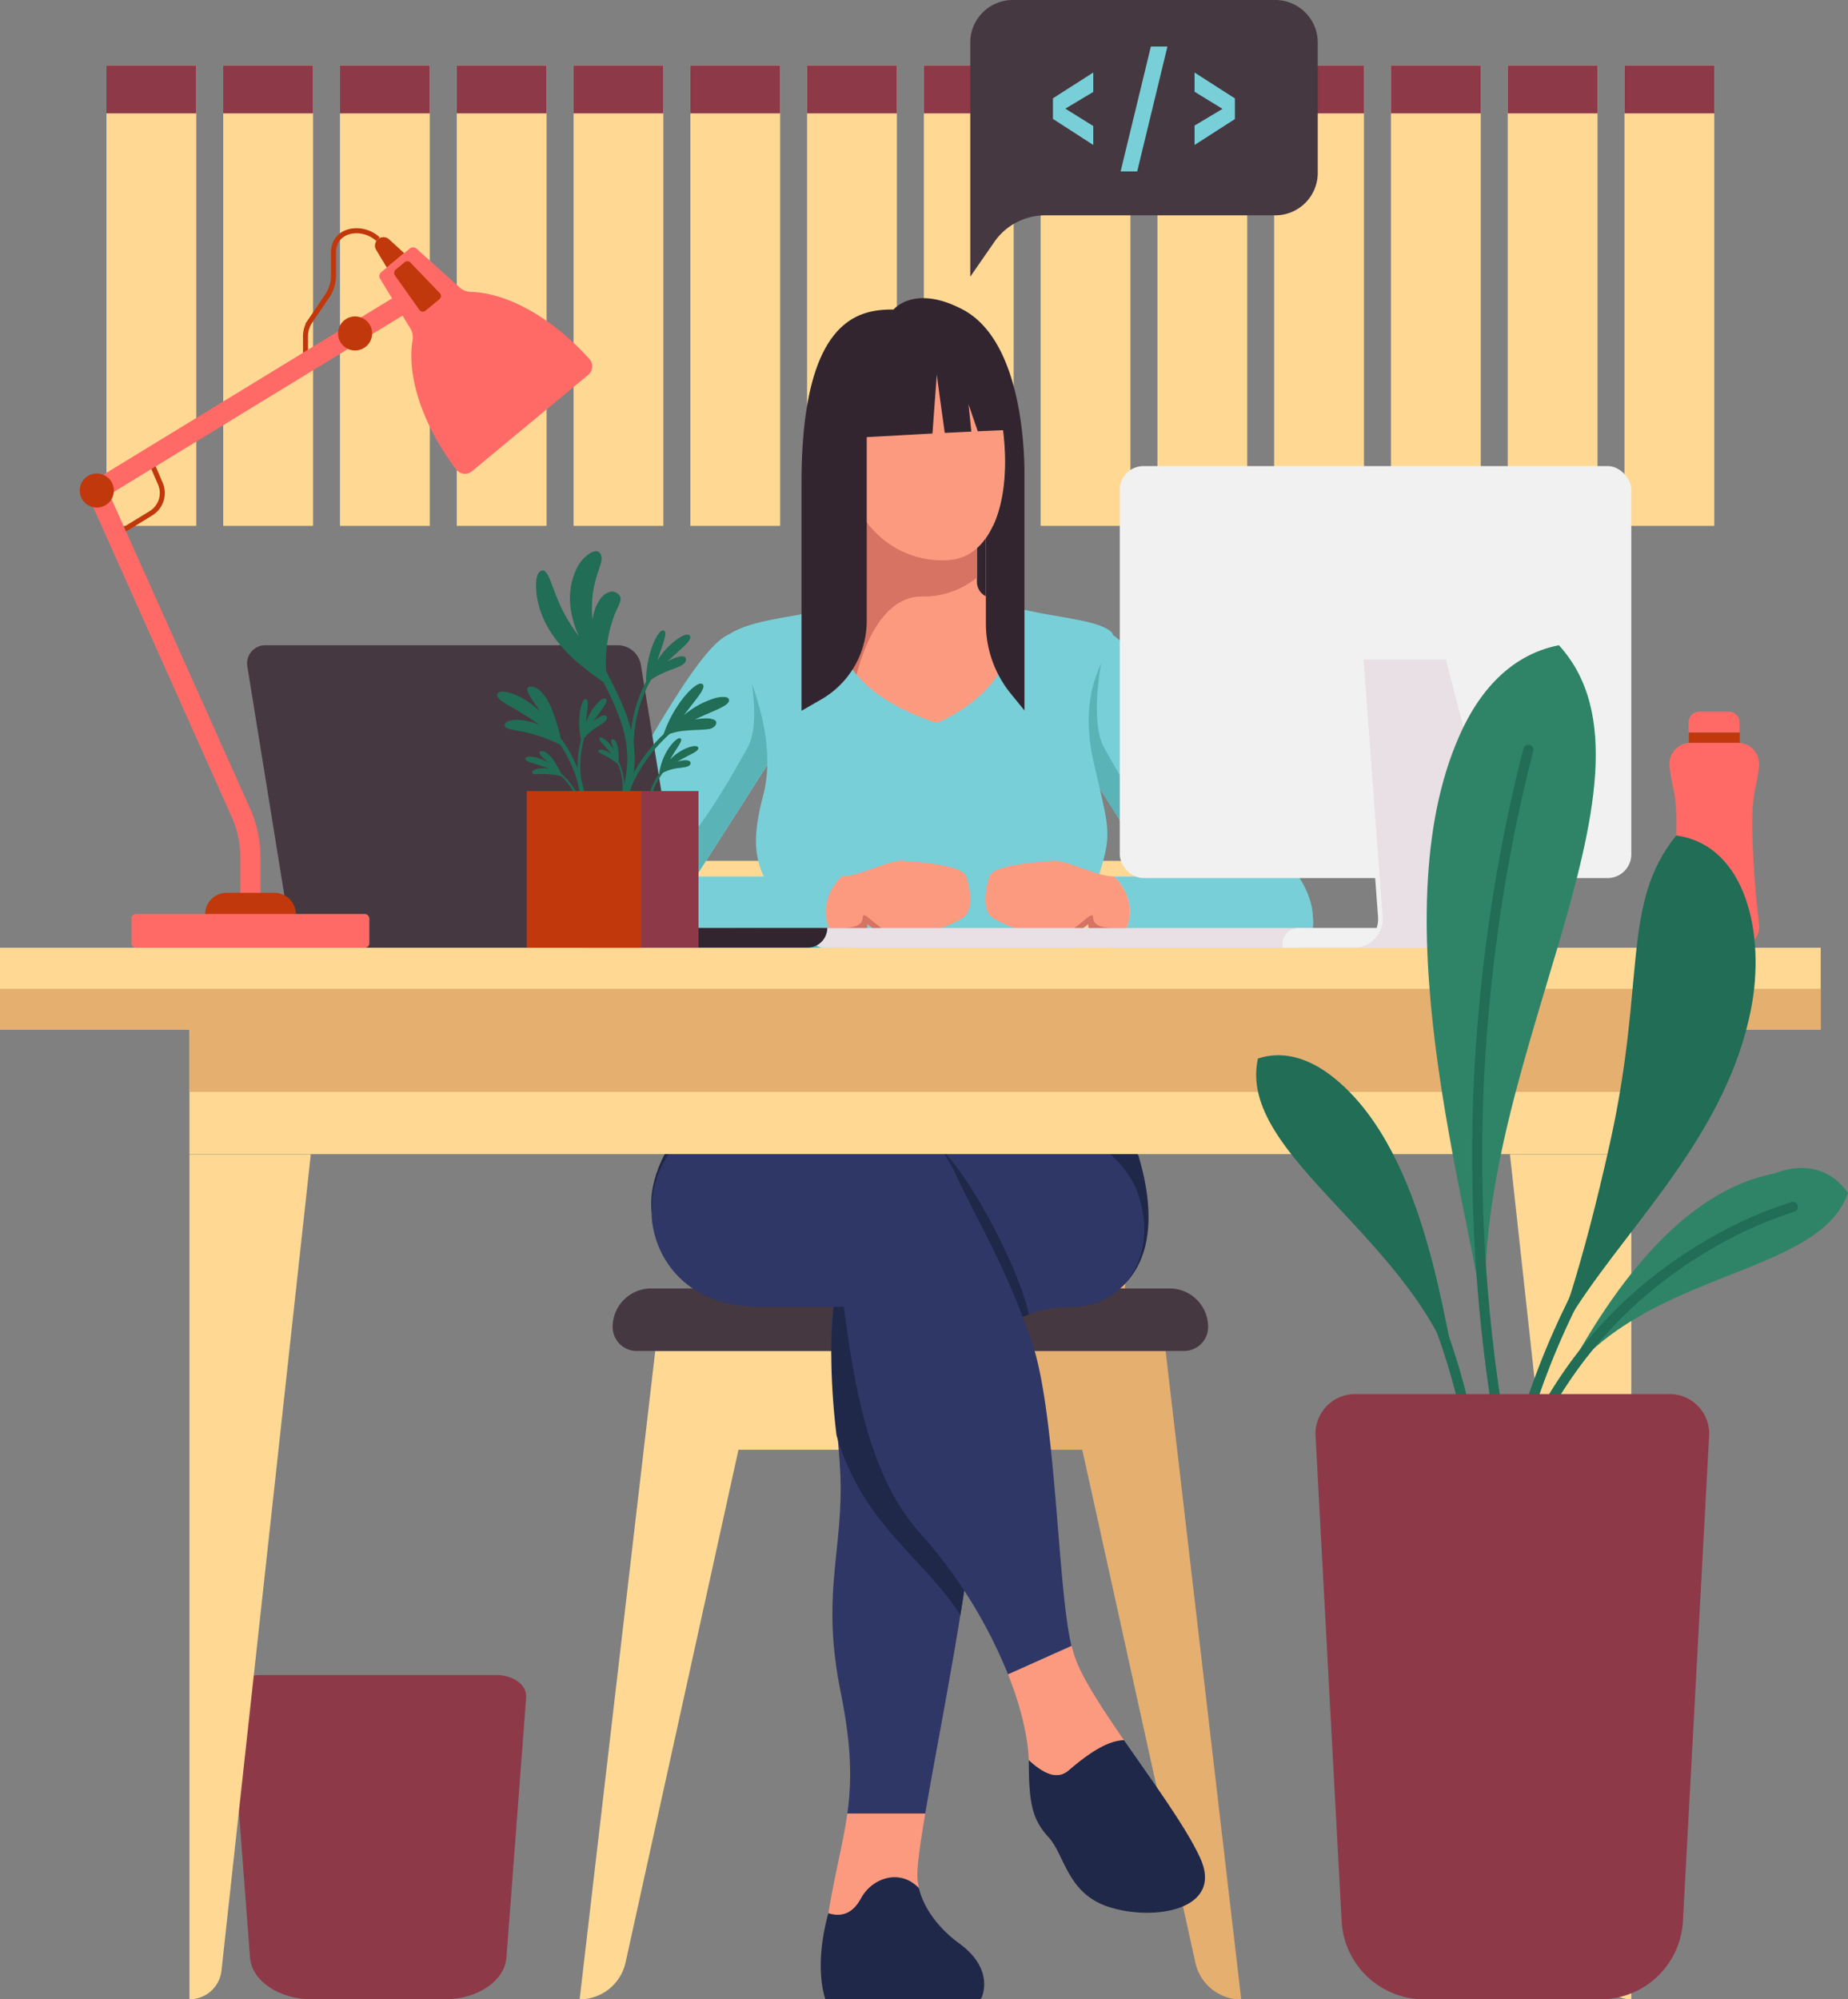 <svg xmlns="http://www.w3.org/2000/svg" viewBox="0 0 366.64 396.62"><rect x="0" y="0" width="366.64" height="396.62" fill="#808080" stroke="none"/><defs><style>.cls-1{fill:#ffd994;}.cls-2{fill:#8e3948;}.cls-3{fill:#c1380c;}.cls-4{fill:#ff6a66;}.cls-5{fill:#e5af70;}.cls-6{fill:#463840;}.cls-7{fill:#78cfd8;}.cls-8{fill:#5ab3b7;}.cls-9{fill:#1f2848;}.cls-10{fill:#fc9a80;}.cls-11{fill:#2f3767;}.cls-12{fill:#33252f;}.cls-13{fill:#d67363;}.cls-14{fill:#e8e0e4;}.cls-15{fill:#f1f1f1;}.cls-16{fill:#216d55;}.cls-17,.cls-18{fill:none;stroke-miterlimit:10;}.cls-17{stroke:#c1380c;}.cls-18{stroke:#216d55;stroke-linecap:round;stroke-width:2px;}.cls-19{fill:#2f8468;}</style></defs><title>programadora</title><g id="Capa_2" data-name="Capa 2"><g id="OBJECTS"><rect class="cls-1" x="21.12" y="12.98" width="17.82" height="91.34"/><rect class="cls-1" x="44.29" y="12.98" width="17.82" height="91.34"/><rect class="cls-1" x="67.45" y="12.98" width="17.82" height="91.34"/><rect class="cls-1" x="90.62" y="12.98" width="17.82" height="91.34"/><rect class="cls-1" x="113.79" y="12.98" width="17.82" height="91.34"/><rect class="cls-1" x="136.96" y="12.98" width="17.82" height="91.34"/><rect class="cls-1" x="160.12" y="12.98" width="17.82" height="91.34"/><rect class="cls-1" x="183.29" y="12.98" width="17.82" height="91.34"/><rect class="cls-1" x="206.46" y="12.98" width="17.82" height="91.34"/><rect class="cls-1" x="229.63" y="12.98" width="17.82" height="91.34"/><rect class="cls-1" x="252.79" y="12.98" width="17.82" height="91.34"/><rect class="cls-1" x="275.96" y="12.98" width="17.82" height="91.34"/><rect class="cls-1" x="299.13" y="12.98" width="17.82" height="91.34"/><rect class="cls-1" x="322.29" y="12.98" width="17.82" height="91.34"/><rect class="cls-2" x="21.12" y="12.98" width="17.82" height="9.51"/><rect class="cls-2" x="44.29" y="12.98" width="17.82" height="9.51"/><rect class="cls-2" x="67.45" y="12.98" width="17.82" height="9.51"/><rect class="cls-2" x="90.62" y="12.98" width="17.82" height="9.51"/><rect class="cls-2" x="113.79" y="12.98" width="17.82" height="9.51"/><rect class="cls-2" x="136.96" y="12.98" width="17.82" height="9.51"/><rect class="cls-2" x="160.12" y="12.98" width="17.82" height="9.51"/><rect class="cls-2" x="183.29" y="12.98" width="17.82" height="9.51"/><rect class="cls-2" x="206.46" y="12.98" width="17.82" height="9.51"/><rect class="cls-2" x="229.63" y="12.98" width="17.82" height="9.51"/><rect class="cls-2" x="252.79" y="12.98" width="17.82" height="9.51"/><rect class="cls-2" x="275.96" y="12.98" width="17.82" height="9.51"/><rect class="cls-2" x="299.13" y="12.98" width="17.82" height="9.51"/><rect class="cls-2" x="322.29" y="12.98" width="17.82" height="9.51"/><path class="cls-2" d="M88.17,396.62H61.9c-6.54,0-11.95-3.65-12.3-8.3l-3.91-51.59c-.18-2.41,2.51-4.44,5.9-4.44H98.48c3.39,0,6.09,2,5.91,4.44l-3.91,51.59C100.12,393,94.72,396.62,88.17,396.62Z"/><rect class="cls-3" x="335.07" y="145.3" width="10.1" height="4.13"/><path class="cls-4" d="M337.18,141.17H343a2.12,2.12,0,0,1,2.12,2.12v2a0,0,0,0,1,0,0h-10.1a0,0,0,0,1,0,0v-2A2.12,2.12,0,0,1,337.18,141.17Z"/><path class="cls-4" d="M344.79,188h-9.35a4.22,4.22,0,0,1-4.2-4.71,183.61,183.61,0,0,0,1.35-19.61c0-6.8-.78-6.71-1.35-11.61a4.22,4.22,0,0,1,4.2-4.71h9.35a4.22,4.22,0,0,1,4.2,4.71c-.57,4.9-1.35,4.81-1.35,11.61A183.61,183.61,0,0,0,349,183.3,4.22,4.22,0,0,1,344.79,188Z"/><path class="cls-1" d="M130,268,115,396.62h0a9.32,9.32,0,0,0,9.11-7.31L146.51,287.6h34.11V268Z"/><path class="cls-5" d="M231.26,268l15,128.66h0a9.31,9.31,0,0,1-9.1-7.31L214.72,287.6h-34.1V268Z"/><path class="cls-6" d="M234.92,268H126.31a4.76,4.76,0,0,1-4.76-4.76h0a7.64,7.64,0,0,1,7.64-7.64H232.05a7.64,7.64,0,0,1,7.64,7.64h0A4.77,4.77,0,0,1,234.92,268Z"/><polygon class="cls-1" points="217.54 214.85 210.76 255.56 217.54 255.56 225.08 207.7 217.54 214.85"/><polygon class="cls-5" points="217.54 255.56 223.19 255.56 228.47 201.93 225.08 207.7 217.54 255.56"/><polygon class="cls-1" points="143.69 214.85 150.47 255.56 143.69 255.56 136.16 207.7 143.69 214.85"/><polygon class="cls-5" points="143.69 255.56 138.04 255.56 132.77 201.93 136.16 207.7 143.69 255.56"/><path class="cls-1" d="M130.53,170.78H230.71a9,9,0,0,1,9,9v0a46.78,46.78,0,0,1-46.78,46.78H168.33a46.78,46.78,0,0,1-46.78-46.78v0A9,9,0,0,1,130.53,170.78Z"/><path class="cls-7" d="M220.64,125.84c9,6.16,24.94,36,31.48,41.76s11.25,14.13,6.28,20.41H238.51c-.26,0-22.29-34.64-22.29-34.64s-3.36-7-2.05-14.3S220.64,125.84,220.64,125.84Z"/><path class="cls-8" d="M234.58,168.91a26.76,26.76,0,0,1,20.63,4.79l-19.33,10.38c-5.89-9.06-19.66-30.71-19.66-30.71s-4.72-4.94,2.27-21.93c0,0-2.29,11.7.54,16.83C224,157.28,231.42,169.57,234.58,168.91Z"/><path class="cls-7" d="M144.65,125.84c-7.74,3.14-22.87,36-29.41,41.76S104,181.73,109,188h19.89c.26,0,23.57-36.58,23.57-36.58a23.91,23.91,0,0,0,.77-12.36C151.88,131.74,144.65,125.84,144.65,125.84Z"/><path class="cls-8" d="M132.78,168.91a26.76,26.76,0,0,0-20.63,4.79l19.33,10.38c5.89-9.06,20.94-32.65,20.94-32.65s3-3-4-20c0,0,2.76,11.7-.07,16.83C143.36,157.28,135.94,169.57,132.78,168.91Z"/><path class="cls-9" d="M222.67,255.19c9.52-8.86,4-26.68-1.08-36.4s-10.4-15.24-10.09-25.58L158.29,192s-2.66,10.71-8.19,16.53-22.15,17.78-20.83,32Z"/><path class="cls-10" d="M164.36,379.46a.29.29,0,0,1,0,.09c2.43.76,4.76.22,6.48-2.95,2.22-4.08,7.78-6,11.49-2a13.48,13.48,0,0,1-.31-2c-.14-2,.51-6.68,1.55-12.81H168.11C167.29,365.65,165.72,371.25,164.36,379.46Z"/><path class="cls-11" d="M225.77,236.82c-4.26-12-20.46-16.46-33.43-11.8s-18.7,15.31-23.22,21.89c-7.79,11.35-2.33,34.83-2.33,48.42s-3.7,22.07,0,40.36c2.2,10.87,2.21,17.64,1.33,24.06h15.44c2.95-17.37,9.09-46.7,9.65-62.48.76-21.35,3.62-32.51,3.62-32.51s5.71-5.52,16.17-5.52C223,259.24,230,248.85,225.77,236.82Z"/><path class="cls-9" d="M204.12,260.68c-2.2-9.69-11.73-27.48-17.6-32.91l-.12.07-5.54,4.09c-5.46,4.91-8.85,10.77-11.74,15-5.7,8.3-4.31,28.47-3.15,37.82a48.81,48.81,0,0,0,2.47,6.62c5.93,13,15.38,18.7,22.09,29a206.37,206.37,0,0,0,2.67-23c.76-21.35,3.62-32.51,3.62-32.51a21.34,21.34,0,0,1,7.3-4.07Z"/><path class="cls-9" d="M170.82,376.6c-1.72,3.17-4,3.71-6.48,2.95-3,10.89-.58,17.07-.58,17.07h30.49a.55.55,0,0,0,.51-.34c.53-1.3,1.91-6.17-4.54-10.82-3.14-2.26-6.79-6.21-7.91-10.88C178.6,370.65,173,372.52,170.82,376.6Z"/><path class="cls-11" d="M189.63,233c-7.86-15.77-15.84-14.18-32.74-14.18s-27.7,8.45-27.62,21.69c.06,8.07,6.17,18.72,21.23,18.72h23.91Z"/><path class="cls-11" d="M204.62,265.94c-5.41-15.24-9-20.44-15-32.93-3.63-7.61-9.1-12.49-15.22-12.29-17.06.55-13.76,21.53-10.65,23.84,5,3.68,2.27,41,18.49,59.23A96.43,96.43,0,0,1,200,332.16l12.58-5.66C209.78,315.19,209.56,279.87,204.62,265.94Z"/><path class="cls-9" d="M238.05,368.43c-2.84-6.1-9.35-15-15.07-23.23-3.73,0-8.27,3.69-11,6-2.32,2-5.09.51-7.87-2.1,0,.12,0,.26,0,.38,0,8.36.74,11.55,3.93,15s3.63,11.05,11.8,13.77C228.71,381.21,243,379,238.05,368.43Z"/><path class="cls-10" d="M212,351.22c2.72-2.33,7.26-6,11-6-4.19-6.07-7.95-11.8-9.51-15.85a25.7,25.7,0,0,1-.87-2.85L200,332.16c2.81,7.08,4,13.08,4.1,17C206.9,351.73,209.67,353.21,212,351.22Z"/><path class="cls-7" d="M171.93,117.75c-7.37,4.89-20.89,3.91-27.28,8.09,0,0,10.54,17.61,6.77,31.92-2.68,10.2-1.59,14.6,3.18,21.11,4.26,5.82,1.34,10.68,3,13.9,0,0,4.23,7.45,29.55,7.45,15.36,0,24.63-.31,25.43-6.84a77.93,77.93,0,0,1,2.05-9.3c6.41-19.93,6.21-15.82,2.35-32.88-4-17.55,5.67-23.94,3.49-25.85-3.62-3.2-16.84-2.84-24.71-6.95S171.93,117.75,171.93,117.75Z"/><rect class="cls-12" x="170.03" y="84.82" width="25.51" height="38.99"/><path class="cls-10" d="M171.93,103.6v14.15s-4.5,2.67-5.11,6.1,0,13.13,19,19.6c0,0,14.67-5.73,14.85-18.08.06-4.09-2.85-6.08-4.9-7a3.2,3.2,0,0,1-1.95-2.92V103.6Z"/><path class="cls-13" d="M193.83,103.6h-21.9v14.15s-4.5,2.67-5.11,6.1c-.33,1.91-.3,5.79,3.12,10,2.61-10,7.32-15.7,13.14-15.5a17,17,0,0,0,10.75-3.77Z"/><path class="cls-10" d="M198.94,85.39c1.71,13.71-2.07,24.94-10.44,25.7s-19-4.38-21.33-19.61,7.1-23.46,14.74-23.22C188,68.45,197.25,71.87,198.94,85.39Z"/><path class="cls-12" d="M191,61.4c-9.65-5.07-13.71,0-13.71,0-6.41,0-18.27,1.15-18.27,34.46V141l3.88-2.23a18,18,0,0,0,9.06-15.65V86.72L185,86c.34-4.67.88-12.09.88-11.69s.94,7.15,1.56,11.57l5.27-.26-.55-5.41,1.83,5.35c3.52-.16,5-.21,5-.21,1.11,8.93-.1,16.8-3.39,21.42,0,6.17,0,12.35,0,17a22,22,0,0,0,5,13.91l2.65,3.26V93.2C203.15,86,201.82,67.11,191,61.4Z"/><path class="cls-7" d="M106.89,182c1.73-13.62,22.74-12.82,29-8.11H167s-7.13,6.28,0,14.13H109A6.84,6.84,0,0,1,106.89,182Z"/><path class="cls-8" d="M109,188h58a12.86,12.86,0,0,1-2.53-3.92c-44.33.07-57.58,1.23-57.58-2.1A6.84,6.84,0,0,0,109,188Z"/><path class="cls-10" d="M167,188c-7.13-7.85,0-14.13,0-14.13,3.46,0,9.48-3.33,12.1-3.1s11.84.74,12.6,3.1,1.34,5.76,0,7.59-11.29,5-13.65,5-6-3.14-6-3.14A4.91,4.91,0,0,1,167,188Z"/><path class="cls-13" d="M171.16,182c-.11,2.29-3.2,2.1-6.69,2.1h0A12.86,12.86,0,0,0,167,188a4.91,4.91,0,0,0,5.1-4.71s3.6,3.14,6,3.14a15.23,15.23,0,0,0,3.07-.55C175.63,187,171.27,179.79,171.16,182Z"/><path class="cls-7" d="M260.47,182c-1.73-13.62-22.75-12.82-29-8.11H221s7.13,6.28,0,14.13H258.4A6.84,6.84,0,0,0,260.47,182Z"/><path class="cls-10" d="M221,188c7.13-7.85,0-14.13,0-14.13-3.47,0-9.49-3.33-12.1-3.1s-11.85.74-12.6,3.1-1.34,5.76,0,7.59,11.29,5,13.64,5,6-3.14,6-3.14A4.9,4.9,0,0,0,221,188Z"/><path class="cls-13" d="M216.87,182c.11,2.29,3.2,2.1,6.7,2.1h0A12.86,12.86,0,0,1,221,188a4.9,4.9,0,0,1-5.1-4.71s-3.6,3.14-6,3.14a15.17,15.17,0,0,1-3.06-.55C212.4,187,216.77,179.79,216.87,182Z"/><path class="cls-14" d="M257.43,188H163.19a2,2,0,0,1-1.95-1.95h0a2,2,0,0,1,1.95-1.95h94.24a2,2,0,0,1,1.95,1.95h0A2,2,0,0,1,257.43,188Z"/><path class="cls-15" d="M257.7,184.08h33.18a0,0,0,0,1,0,0V188a0,0,0,0,1,0,0H254.44a0,0,0,0,1,0,0v-.67A3.26,3.26,0,0,1,257.7,184.08Z"/><rect class="cls-15" x="222.16" y="92.46" width="101.49" height="81.73" rx="4.71"/><path class="cls-15" d="M269.62,130.85l3.78,51a5.72,5.72,0,0,1-5.71,6.15h25.93a5.52,5.52,0,0,0,5.34-6.9l-13-50.26Z"/><path class="cls-14" d="M270.53,130.85l3.78,51a5.72,5.72,0,0,1-5.7,6.15h25.92a5.52,5.52,0,0,0,5.34-6.9l-13-50.26Z"/><path class="cls-12" d="M58.44,184.08H164.13A3.93,3.93,0,0,1,160.2,188H62.36a3.93,3.93,0,0,1-3.92-3.93Z"/><path class="cls-6" d="M132,188H62.1a4.7,4.7,0,0,1-4.64-3.95l-8.4-51.92A3.6,3.6,0,0,1,52.62,128h69.91a4.7,4.7,0,0,1,4.64,4l8.4,51.92A3.6,3.6,0,0,1,132,188Z"/><rect class="cls-1" x="37.59" y="204.28" width="286.06" height="24.67"/><rect class="cls-5" x="37.59" y="204.28" width="286.06" height="12.33"/><rect class="cls-1" y="188.01" width="361.23" height="16.27"/><rect class="cls-5" y="196.15" width="361.23" height="8.14"/><path class="cls-1" d="M37.59,229V396.62h0a6.39,6.39,0,0,0,6.35-5.69L61.66,229Z"/><path class="cls-1" d="M323.65,229V396.62h0a6.38,6.38,0,0,1-6.35-5.69L299.57,229Z"/><path class="cls-16" d="M114.87,126.25s-.51-.68-1.25-1.77a30,30,0,0,1-2.45-4.35c-.8-1.71-1.43-3.58-2-5s-1.09-2.32-1.92-1.84-1.1,2.31-.76,4.79a17.11,17.11,0,0,0,1.06,4,20.44,20.44,0,0,0,2.08,3.89,29.12,29.12,0,0,0,5.53,5.92c1.85,1.53,3.51,2.7,4.59,3.47,2.25,4.46,4.45,9.11,4.67,14.12a21.7,21.7,0,0,1-4.3,14l1.18.89a23.15,23.15,0,0,0,4.53-15.85,28.08,28.08,0,0,0-2.08-8.05c-1-2.54-2.28-4.93-3.47-7.3a26.35,26.35,0,0,1,1.22-10c.93-3,2.21-4.12,1.34-5.11a1.76,1.76,0,0,0-1.78-.66,3.53,3.53,0,0,0-2,1.48,8.14,8.14,0,0,0-1.21,2.62,11.72,11.72,0,0,0-.29,1.48s-.09-.82-.12-2a20.72,20.72,0,0,1,.33-4.19,27.45,27.45,0,0,1,1.11-4c.36-1.12.67-2,.33-2.76s-1-.88-2-.37a7.36,7.36,0,0,0-3,3.57,13.78,13.78,0,0,0-1.1,6.44A19,19,0,0,0,114.87,126.25Z"/><path class="cls-16" d="M135.65,141.91l2.2-2.84c1.09-1.43,2.23-2.92,1.47-3.38s-2.71,1.28-4.36,3.57a24.45,24.45,0,0,0-3.3,6.38,31.4,31.4,0,0,0-8.4,13.48l.75.23a30.91,30.91,0,0,1,8.86-13.76,12.11,12.11,0,0,1,2.6-.59c1-.09,1.89-.18,2.79-.19l1.24-.07a8.21,8.21,0,0,0,1.07-.11,2,2,0,0,0,1.35-.71c.59-1-.35-1.33-1.57-1.41a11.71,11.71,0,0,0-1.73.11,5.68,5.68,0,0,0-.84.16s.41-.2,1-.47l1.07-.49c.4-.16.82-.34,1.24-.53,1.7-.76,3.48-1.47,3.55-2.32,0-.42-.28-.64-.85-.7a6,6,0,0,0-2.31.35A17.19,17.19,0,0,0,135.65,141.91Z"/><path class="cls-16" d="M107,143.77a13.42,13.42,0,0,0-3.5-.9c-1.76-.2-3.39.15-3.38,1s2,.89,4.42,1.47a28.51,28.51,0,0,1,6.61,2.42,24.58,24.58,0,0,1,4.16,16.4l.85.09a25.4,25.4,0,0,0-4.91-17.81,39.84,39.84,0,0,0-2-6.33c-1-2.11-2.38-3.79-3.67-3.9-1.57-.09-.94,1.13-.14,2.38s1.77,2.62,1.77,2.62a17.39,17.39,0,0,0-3.55-2.68c-2-1.16-4.34-1.72-4.9-1s.63,1.54,2.36,2.53S105.08,142.4,107,143.77Z"/><path class="cls-16" d="M116.23,143.37l.27-2.31c.13-1.16.27-2.37-.31-2.37s-1.08,1.62-1.23,3.44a15.38,15.38,0,0,0,.31,4.65,19.91,19.91,0,0,0,0,10.28l.49-.13a19.5,19.5,0,0,1,.2-10.58,11.11,11.11,0,0,1,2.72-2.24c.94-.64,1.72-1.11,1.73-1.71s-.63-.62-1.34-.26a7.4,7.4,0,0,0-.92.63,3.18,3.18,0,0,0-.41.37s.65-1,1.36-1.94,1.45-2,1.2-2.46-1-.09-1.87.85A10.76,10.76,0,0,0,116.23,143.37Z"/><path class="cls-16" d="M108.93,152.49a6.9,6.9,0,0,0-1.81-.06c-.88.1-1.64.45-1.53.88s1,.22,2.31.24a14.47,14.47,0,0,1,3.49.45,12.26,12.26,0,0,1,3.8,7.55l.42,0a12.61,12.61,0,0,0-4.32-8.16,19.41,19.41,0,0,0-1.68-2.87c-.7-.92-1.57-1.59-2.22-1.5s-.33.65.19,1.18l1.16,1.08a8.74,8.74,0,0,0-2-.92c-1.09-.35-2.31-.36-2.5.05s.47.68,1.43,1A34.2,34.2,0,0,1,108.93,152.49Z"/><path class="cls-16" d="M130.37,131.12l1-2.91c.49-1.45,1-3,.26-3.15s-1.84,1.8-2.55,4.11a20.46,20.46,0,0,0-.91,6.08,27,27,0,0,0-3.1,13.26l.67,0a26.56,26.56,0,0,1,3.39-13.6,10.44,10.44,0,0,1,2-1.2c.75-.34,1.48-.67,2.2-.92s1.34-.52,1.83-.78.81-.56.9-.95c.22-.94-.65-1-1.66-.71a9.9,9.9,0,0,0-1.38.56,4.93,4.93,0,0,0-.63.36s.27-.28.71-.67l.73-.69c.28-.24.57-.5.86-.77,1.17-1.08,2.42-2.14,2.24-2.86s-1.3-.4-2.66.59A14.69,14.69,0,0,0,130.37,131.12Z"/><path class="cls-16" d="M121.41,149.67a6.33,6.33,0,0,0-1.26-.73c-.65-.27-1.31-.35-1.41,0s.66.6,1.54,1.1a14.71,14.71,0,0,1,2.35,1.6,11.84,11.84,0,0,1,.72,6.73l.33.06a12.22,12.22,0,0,0-.9-7.3,22.56,22.56,0,0,0-.15-2.6c-.14-.9-.47-1.68-.94-1.86s-.5.33-.33.88.38,1.19.38,1.19a7.54,7.54,0,0,0-1-1.41c-.61-.66-1.41-1.17-1.72-1s0,.66.58,1.25S120.81,149,121.41,149.67Z"/><path class="cls-16" d="M132.92,150.71s.57-1,1.22-2,1.34-2,.84-2.24-1.77,1-2.69,2.57a12,12,0,0,0-1.5,4.39,14.47,14.47,0,0,0-2.49,9.7l.49,0a14,14,0,0,1,2.74-9.83,8.69,8.69,0,0,1,3.25-.95c1.08-.16,1.92-.2,2.17-.72s-.29-.84-1-.82a6,6,0,0,0-1.58.3s1-.59,2-1.11,2.13-1,2.17-1.54-.83-.58-2-.17A9.48,9.48,0,0,0,132.92,150.71Z"/><rect class="cls-2" x="115.87" y="156.93" width="22.71" height="31.09"/><rect class="cls-3" x="104.51" y="156.93" width="22.71" height="31.09"/><path class="cls-17" d="M75,47.45c-3.17-2.93-8.83-2-8.83,2.62v4.52a7.44,7.44,0,0,1-1.27,4.16l-3.39,5a5.34,5.34,0,0,0-.9,3v4.76"/><path class="cls-17" d="M22.59,106.32l7.35-4.49a4.71,4.71,0,0,0,1.87-5.9l-2.16-5"/><path class="cls-4" d="M51.68,184.66h-4V170.13A19.65,19.65,0,0,0,45.94,162L17.38,98.12,21,96.49,49.6,160.35a23.9,23.9,0,0,1,2.08,9.78Z"/><path class="cls-3" d="M44.92,177.11h9.52a4.26,4.26,0,0,1,4.26,4.26v4.15a0,0,0,0,1,0,0h-18a0,0,0,0,1,0,0v-4.15A4.26,4.26,0,0,1,44.92,177.11Z"/><rect class="cls-4" x="26.08" y="181.32" width="47.2" height="6.69" rx="0.88"/><rect class="cls-4" x="14.04" y="76.91" width="70.6" height="4" transform="translate(-33.9 37.28) rotate(-31.41)"/><path class="cls-3" d="M22.59,97.31a3.38,3.38,0,1,1-3.38-3.38A3.39,3.39,0,0,1,22.59,97.31Z"/><circle class="cls-3" cx="70.45" cy="66.15" r="3.38"/><path class="cls-4" d="M91.16,57l-8.55-7.69a1,1,0,0,0-1.32,0L75.63,54a1,1,0,0,0-.22,1.3l6,9.85a3.45,3.45,0,0,1,.44,2.35c-1.18,7,1.91,16.75,8.66,25.63a2.18,2.18,0,0,0,3.13.36L116.7,74.37a2.19,2.19,0,0,0,.24-3.15c-7.46-8.29-16.44-13.16-23.55-13.31A3.49,3.49,0,0,1,91.16,57Z"/><path class="cls-3" d="M80.18,50.22l-3.44,2.85-2.11-3.49A1.66,1.66,0,0,1,75,47.45h0a1.65,1.65,0,0,1,2.16,0Z"/><path class="cls-3" d="M87.27,58.17,81.44,52.1A.83.83,0,0,0,80.31,52l-1.82,1.5a.85.85,0,0,0-.15,1.12l4.87,6.86a.82.82,0,0,0,1.2.16l2.79-2.3A.83.83,0,0,0,87.27,58.17Z"/><path class="cls-16" d="M332.56,165.74c13.92,1.93,17.79,19.77,14.8,34.66-4.82,24.17-23.31,41.7-34.47,58.72-13,19.82-4.74,18.47,6.53-32.4C326.61,194.39,321.58,179.35,332.56,165.74Z"/><path class="cls-18" d="M301.73,285.05a152.25,152.25,0,0,1,9.72-25.49c3.87-8.24,8.1-16.31,12-24.54a152.26,152.26,0,0,0,9.8-25.46c2.37-8.78,3.77-17.91,3.08-27"/><path class="cls-19" d="M309.28,128c24.22,26.47-19.91,86.35-14.14,138.19-2.62-23.58-21.28-81.6-6.36-118.43C292.63,138.08,299.1,130,309.28,128Z"/><path class="cls-18" d="M297.75,284.29a328.1,328.1,0,0,1-4.42-68.07,336.72,336.72,0,0,1,3.2-34,314.93,314.93,0,0,1,6.7-33.49"/><path class="cls-19" d="M366.64,236.65c-6,17.32-42.94,15-58.43,40.37,4.11-6.71,19.29-39.49,43.83-44.23C357.87,230.49,363.28,231.83,366.64,236.65Z"/><path class="cls-18" d="M303.74,285.49a86.28,86.28,0,0,1,21.19-28.43,91,91,0,0,1,14.49-10.38,82.62,82.62,0,0,1,16.27-7.26"/><path class="cls-16" d="M249.57,210c5.56-1.86,11,.4,15.44,4.11,18.28,15.11,21.66,50.25,24.66,61.6C281.88,246.16,245.27,229.51,249.57,210Z"/><path class="cls-18" d="M291.85,285.69a133.79,133.79,0,0,0-12-36.05,135.4,135.4,0,0,0-21.67-31.2"/><path class="cls-2" d="M317.5,396.62H282.55a16.39,16.39,0,0,1-16.37-15.5L261,284.84a7.87,7.87,0,0,1,7.86-8.29h62.38a7.86,7.86,0,0,1,7.85,8.29l-5.2,96.28A16.39,16.39,0,0,1,317.5,396.62Z"/><path class="cls-6" d="M253,0H200.93a8.43,8.43,0,0,0-8.43,8.44V54.89L197.27,48a12.26,12.26,0,0,1,10.08-5.28H253a8.43,8.43,0,0,0,8.44-8.43V8.44A8.44,8.44,0,0,0,253,0Z"/><path class="cls-7" d="M222.33,34l6-24.77h3.29l-6,24.77Z"/><path class="cls-7" d="M216.9,28.76l-8-5.17V19.5l8-5.11v3.85l-5.54,3.31L216.9,25Z"/><path class="cls-7" d="M237,28.76V24.91l5.54-3.31L237,18.2V14.39l8,5.13v4.1Z"/></g></g></svg>